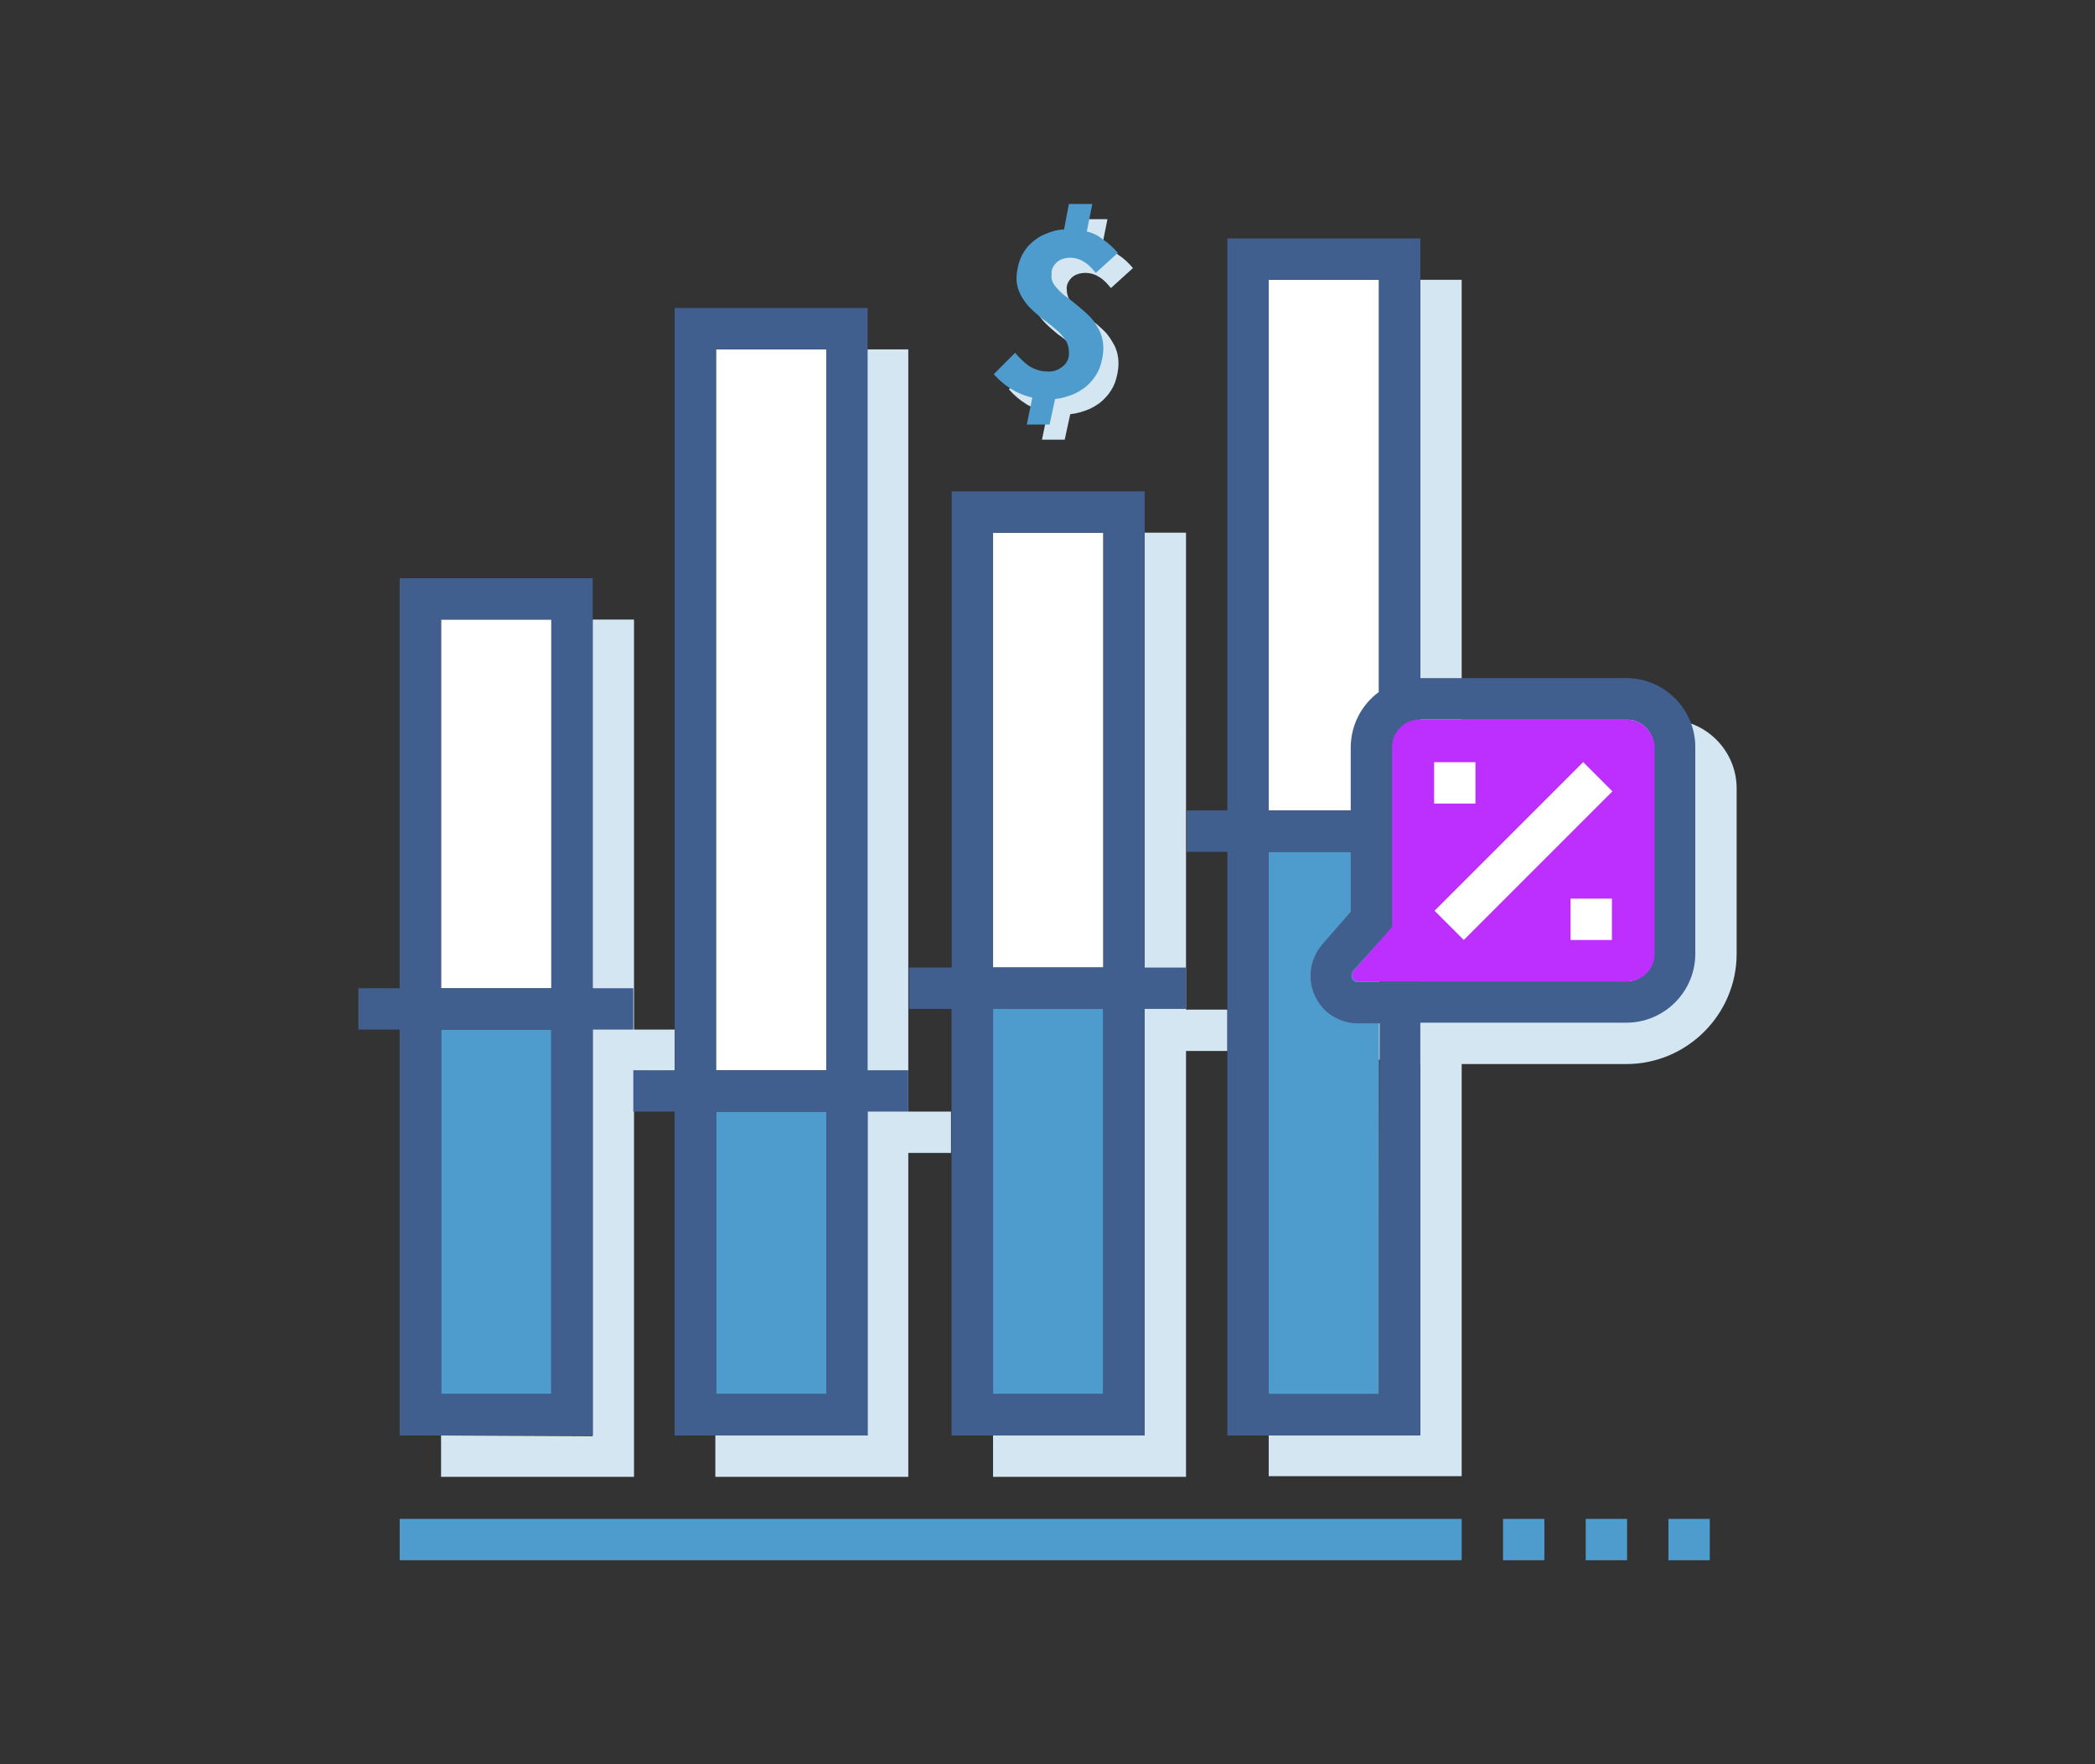 <svg version="1.1" id="Layer_1" xmlns="http://www.w3.org/2000/svg" x="0" y="0" viewBox="0 0 304 256" xml:space="preserve"><rect x="0" y="0" width="304" height="256" fill="#333333" stroke="none"/><style>.st0{fill:#d4e6f1}.st1{fill:#4e9ccd}.st2{fill:#fff}.st3{fill:#405f8e}</style><path class="st0" d="M103.8 208.3v6h28v-47h6.2v-6h-6.2V50.7h-6v157.6h-22zM144.1 208.3v6h28v-61.8h6v-6h-6V77.3h-6v130.9h-22v.1zM242 104.4h-29.9V40.6h-6v65.7c-2.6 1.9-4.1 4.9-4.1 8.1v23.8l-4 4.5c-1.5 1.6-2.1 3.8-1.8 6 .6 3.3 3.5 5.7 6.8 5.7h3.1v53.8h-22v6h28v-59.8H236c8.8 0 16-7.2 16-16v-24c0-5.5-4.5-10-10-10zM64 208.3v6h28v-58.9h5.9v-6H92V89.9h-6v118.5l-22-.1z"/><path class="st1" d="M58 220.4h154.1v6H58zM218.1 220.4h6v6h-6zM230.1 220.4h6v6h-6zM242.1 220.4h6v6h-6z"/><path class="st2" d="M103.9 50.7h16v104.6h-16zM144.1 77.3h16v63.1h-16z"/><path class="st1" d="M144.1 146.4h16v55.9h-16z"/><path class="st3" d="M160.1 146.4v55.9h-16v-55.9h16m6-6h-28v67.9h28v-67.9z"/><path class="st2" d="M64 89.9h16v53.6H64z"/><path class="st1" d="M64 149.4h16v52.9H64z"/><path class="st3" d="M80 149.4v52.9H64v-52.9h16m6-6H58v64.9h28v-64.9z"/><path class="st1" d="M103.9 161.3h16v41h-16z"/><path class="st3" d="M119.9 161.3v41h-16v-41h16m6-6h-28v53h28v-53z"/><path class="st2" d="M184.1 40.6h16v77h-16z"/><path class="st0" d="M155.3 43.7c.4.5.9 1 1.4 1.4.6.4 1.2.9 1.8 1.4s1.2 1 1.8 1.6 1 1.3 1.4 2c.4.8.6 1.7.6 2.6 0 1-.2 1.9-.5 2.8-.3.8-.8 1.6-1.4 2.2-.6.7-1.4 1.2-2.2 1.6-.9.4-1.9.7-2.9.8l-.8 3.7h-3.3l.8-3.9c-2.2-.5-4.1-1.7-5.6-3.4l3.1-3.1c.6.7 1.3 1.4 2 1.9.8.5 1.7.8 2.6.8.9.1 1.7-.2 2.4-.8.6-.5.9-1.3.8-2.1 0-.6-.2-1.3-.6-1.8-.4-.6-.9-1.1-1.4-1.5-.6-.5-1.2-1-1.8-1.4-.6-.5-1.2-1-1.8-1.6s-1-1.2-1.4-1.9c-.4-.8-.6-1.6-.6-2.4 0-.9.2-1.8.5-2.7.3-.8.8-1.6 1.4-2.2.6-.6 1.4-1.2 2.2-1.5.9-.4 1.9-.7 2.8-.7l.7-3.7h3.4l-.8 4c.9.2 1.7.6 2.4 1.2.8.5 1.5 1.2 2.1 1.9l-3.2 2.9c-.5-.6-1-1.2-1.7-1.6-.6-.4-1.3-.6-2-.6s-1.5.2-2 .7-.8 1.1-.7 1.8c0 .6.2 1.1.5 1.6z"/><path class="st1" d="M184.1 123.6h16v78.7h-16zM153.1 41.5c.4.5.9 1 1.4 1.4.6.4 1.2.9 1.8 1.4s1.2 1 1.8 1.6 1 1.3 1.4 2c.4.8.6 1.7.6 2.6 0 1-.2 1.9-.5 2.8-.3.8-.8 1.6-1.4 2.2-.6.7-1.4 1.2-2.2 1.6-.9.4-1.9.7-2.9.8l-.8 3.7H149l.8-3.9c-2.2-.5-4.1-1.7-5.6-3.4l3.1-3.1c.6.7 1.3 1.4 2 1.9.8.5 1.7.8 2.6.8.9.1 1.7-.2 2.4-.8.6-.5.9-1.3.8-2.1 0-.6-.2-1.3-.6-1.8-.4-.6-.9-1.1-1.4-1.5-.6-.5-1.2-1-1.8-1.4-.6-.5-1.2-1-1.8-1.6s-1-1.2-1.4-1.9c-.4-.8-.6-1.6-.6-2.4 0-.9.2-1.8.5-2.7.3-.8.8-1.6 1.4-2.2.6-.6 1.4-1.2 2.2-1.5.9-.4 1.9-.7 2.8-.7l.7-3.7h3.4l-.8 4c.9.2 1.7.6 2.4 1.2.8.5 1.5 1.2 2.1 1.9l-3.2 2.9c-.5-.6-1-1.2-1.7-1.6-.6-.4-1.3-.6-2-.6s-1.5.2-2 .7-.8 1.1-.7 1.8c-.1.5.1 1.1.5 1.6z"/><path class="st3" d="M91.9 143.4H86V83.9H58v59.5h-6v6h6v58.9h28v-58.9h5.9v-6zM64 89.9h16v53.5H64V89.9zm16 112.4H64v-52.9h16v52.9zM131.8 155.3h-5.9V44.7h-28v110.6h-6v6h6v47h28v-47h5.9v-6zM103.9 50.7h16v104.6h-16V50.7zm16 151.6h-16v-41h16v41zM172.1 140.4h-6V71.3h-28v69.1h-6.2v6h6.2v61.9h28v-61.9h6v-6zm-28-63.1h16v63.1h-16V77.3zm16 125h-16v-55.9h16v55.9zM236 98.4h-29.9V34.6h-28v83h-5.9v6h5.9v84.7h28v-59.9H236c5.5 0 10-4.5 10-10v-30c0-5.5-4.5-10-10-10zm-39.7 42.5l3.8-4.2v5.8H197c-.5 0-.9-.4-.9-.9 0-.3.1-.5.2-.7zM184.1 40.6h16v59.8c-2.6 1.9-4.1 4.9-4.1 8.1v9.1h-11.9v-77zm16 161.7h-16v-78.7H196v8.7l-4.1 4.7c-2.5 2.9-2.3 7.2.6 9.8 1.3 1.1 2.9 1.7 4.6 1.7h3.1l-.1 53.8zm39.9-63.9c0 2.2-1.8 4-4 4h-29.9v-38H236c2.2 0 4 1.8 4 4v30z"/><path d="M236 104.4h-30c-2.2 0-4 1.8-4 4v26.1l-5.6 6.4c-.3.4-.3 1 .1 1.3.2.1.4.2.6.2h39c2.2 0 4-1.8 4-4v-30c-.1-2.2-1.9-4-4.1-4z" fill="#bc2fff"/><path transform="rotate(-45.001 221.05 123.473)" class="st2" d="M205.8 120.5h30.5v6h-30.5z"/><path class="st2" d="M208.1 110.6h6v6h-6zM227.9 130.4h6v6h-6z"/></svg>
